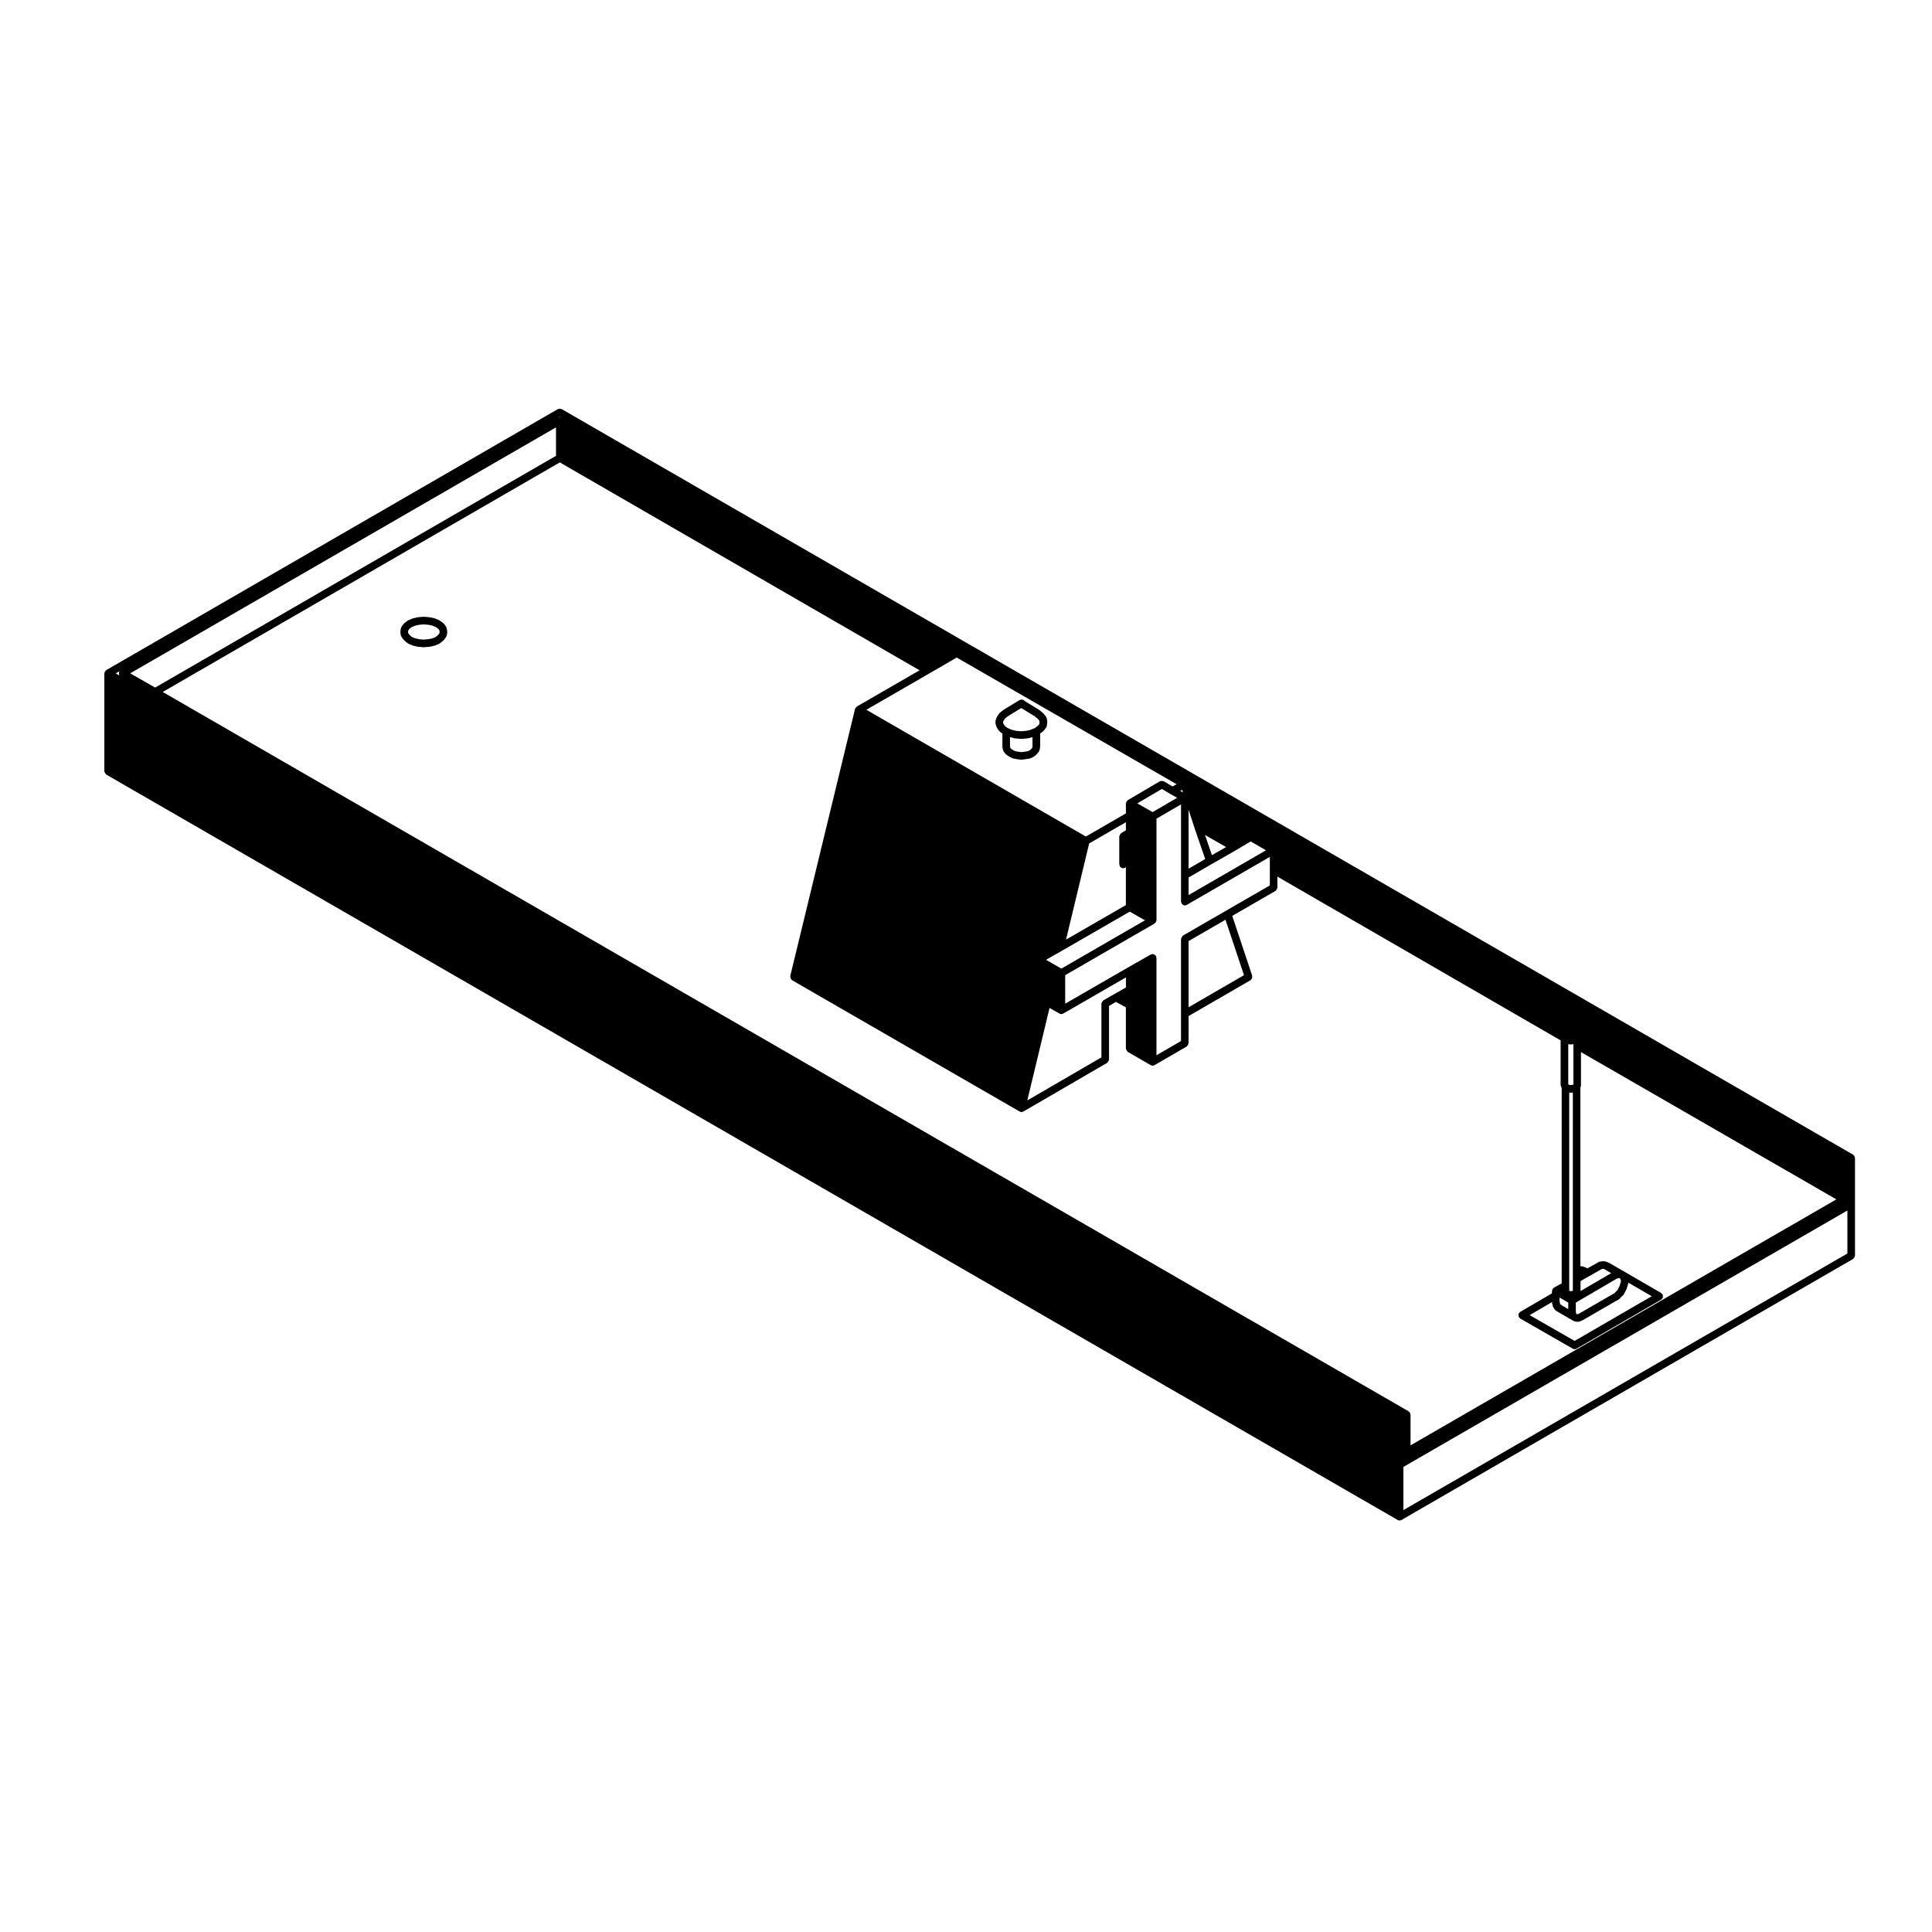 <?xml version="1.0" encoding="UTF-8"?>
<!-- Uploaded to: ICON Repo, www.svgrepo.com, Generator: ICON Repo Mixer Tools -->
<svg fill="#000000" width="800px" height="800px" version="1.1" viewBox="144 144 512 512" xmlns="http://www.w3.org/2000/svg">
 <g>
  <path d="m635.47 450.5c-0.02-0.047 0.004-0.098-0.02-0.137-0.023-0.039-0.082-0.047-0.105-0.086-0.059-0.074-0.109-0.121-0.188-0.18-0.035-0.031-0.039-0.082-0.082-0.105l-342.23-197.58c-0.047-0.023-0.09 0-0.133-0.02-0.121-0.051-0.23-0.051-0.363-0.051-0.137 0-0.25-0.004-0.371 0.051-0.047 0.02-0.098-0.004-0.133 0.02l-119.68 69.168c-0.039 0.023-0.047 0.074-0.082 0.105-0.082 0.059-0.125 0.105-0.188 0.188-0.031 0.035-0.082 0.039-0.105 0.082-0.023 0.039 0 0.09-0.02 0.133-0.035 0.086-0.055 0.152-0.066 0.242-0.012 0.051-0.055 0.082-0.055 0.125v25.945c0 0.051 0.047 0.082 0.055 0.125 0.016 0.133 0.074 0.223 0.137 0.332 0.07 0.121 0.121 0.223 0.238 0.309 0.035 0.031 0.039 0.082 0.082 0.105l342.24 197.54c0.156 0.098 0.328 0.137 0.504 0.137 0.176 0 0.344-0.047 0.504-0.137l119.67-69.168c0.039-0.023 0.047-0.074 0.082-0.105 0.109-0.086 0.168-0.188 0.238-0.309 0.066-0.109 0.121-0.207 0.137-0.332 0.004-0.051 0.055-0.082 0.055-0.125v-25.898c0-0.051-0.047-0.082-0.055-0.125-0.016-0.094-0.035-0.164-0.066-0.246zm-117.72 68.254c-0.012-0.09-0.031-0.156-0.066-0.242-0.02-0.047 0.004-0.098-0.02-0.137-0.023-0.039-0.082-0.047-0.105-0.082-0.059-0.074-0.109-0.121-0.188-0.18-0.035-0.031-0.039-0.082-0.082-0.105l-330.17-190.63 105.23-60.84 95.34 55.098-16.617 9.598c-0.004 0-0.004 0.004-0.004 0.012-0.082 0.047-0.102 0.137-0.16 0.203-0.059 0.066-0.156 0.082-0.203 0.156-0.023 0.039 0 0.09-0.02 0.133-0.02 0.039-0.07 0.074-0.082 0.121-0.004 0.004-0.012 0.004-0.012 0.012l-17.168 70.789c-0.02 0.09 0.039 0.16 0.039 0.25 0 0.133 0.004 0.242 0.055 0.363 0.055 0.121 0.133 0.203 0.23 0.297 0.066 0.066 0.074 0.152 0.152 0.195l60.297 34.793c0.059 0.035 0.121 0.031 0.188 0.051 0.035 0.016 0.047 0.051 0.082 0.059 0.082 0.02 0.156 0.031 0.238 0.031 0.172 0 0.348-0.047 0.508-0.137l22.184-12.891c0.039-0.023 0.047-0.082 0.082-0.105 0.105-0.082 0.16-0.176 0.23-0.297 0.066-0.109 0.121-0.211 0.137-0.344 0.012-0.047 0.055-0.074 0.055-0.121v-14.234l1.844-1.055 2.625 1.449v10.934c0 0.051 0.047 0.082 0.055 0.125 0.016 0.133 0.074 0.227 0.137 0.336 0.07 0.117 0.121 0.215 0.23 0.297 0.035 0.031 0.039 0.086 0.082 0.105l6.074 3.512c0.16 0.098 0.332 0.137 0.508 0.137 0.176 0 0.344-0.047 0.508-0.137l8.516-4.938c0.047-0.023 0.047-0.082 0.086-0.105 0.105-0.082 0.156-0.176 0.227-0.297 0.066-0.109 0.121-0.211 0.137-0.344 0.012-0.047 0.055-0.074 0.055-0.121v-7.203l16.41-9.5c0.098-0.055 0.109-0.16 0.18-0.238 0.09-0.098 0.172-0.168 0.223-0.293 0.047-0.121 0.031-0.242 0.023-0.371-0.004-0.102 0.055-0.191 0.02-0.293l-5.289-15.855 11.457-6.609c0.039-0.023 0.047-0.074 0.082-0.105 0.109-0.086 0.168-0.18 0.238-0.309 0.066-0.109 0.121-0.203 0.137-0.332 0.012-0.051 0.055-0.082 0.055-0.125v-2.926l75.059 43.398v11.828c0 0.082 0.07 0.125 0.086 0.203 0.016 0.082-0.023 0.152 0.012 0.227l0.137 0.297c0.012 0.02 0.035 0.031 0.047 0.051v51.801l-2.047 1.113c-0.051 0.023-0.055 0.086-0.098 0.117-0.082 0.055-0.133 0.105-0.191 0.188-0.031 0.035-0.082 0.039-0.105 0.082-0.02 0.035 0 0.082-0.016 0.117-0.039 0.086-0.055 0.152-0.066 0.246-0.012 0.051-0.059 0.086-0.059 0.137v0.641l-8.422 4.918c-0.086 0.051-0.098 0.141-0.156 0.207-0.07 0.066-0.16 0.082-0.211 0.16-0.023 0.047 0 0.098-0.02 0.137-0.051 0.121-0.047 0.23-0.047 0.363 0 0.137 0 0.246 0.051 0.371 0.02 0.039-0.004 0.09 0.02 0.133 0.035 0.055 0.109 0.039 0.152 0.09 0.082 0.098 0.105 0.215 0.215 0.281l13.926 7.992c0.156 0.09 0.328 0.133 0.504 0.133s0.344-0.047 0.508-0.137l22.445-13c0.105-0.066 0.137-0.18 0.211-0.277 0.039-0.051 0.117-0.035 0.152-0.09 0.023-0.047 0-0.09 0.02-0.133 0.051-0.125 0.051-0.242 0.051-0.379 0-0.133 0-0.242-0.051-0.363-0.02-0.047 0.004-0.098-0.02-0.137-0.051-0.086-0.141-0.098-0.207-0.156-0.066-0.059-0.082-0.16-0.156-0.207l-13.789-7.981c-0.051-0.031-0.105 0-0.152-0.02l-0.168-0.121c-0.066-0.047-0.141-0.02-0.211-0.051-0.07-0.031-0.102-0.105-0.172-0.117l-0.281-0.059h-0.012c-0.004 0-0.004-0.004-0.012-0.004l-0.262-0.051c-0.035-0.012-0.059 0.023-0.098 0.02-0.035-0.004-0.059-0.039-0.098-0.039h-0.266c-0.035 0-0.055 0.031-0.086 0.035-0.035 0-0.055-0.023-0.09-0.02l-0.262 0.047-0.402 0.059c-0.098 0.016-0.141 0.102-0.223 0.133-0.086 0.035-0.176 0.012-0.246 0.07l-0.188 0.141-2.59 1.445c-0.07-0.047-0.09-0.121-0.168-0.152l-0.812-0.309c-0.02-0.012-0.039 0.012-0.059 0-0.02-0.004-0.031-0.031-0.051-0.035l-0.277-0.07c-0.031-0.004-0.055 0.016-0.086 0.016-0.031-0.004-0.047-0.039-0.074-0.039l-0.293-0.023v-47.352c0-0.004 0.004-0.012 0.012-0.02 0.02-0.07 0.074-0.117 0.082-0.191 0.004-0.051 0.055-0.082 0.055-0.133l0.004-0.305v-8.727l67.684 39.035-112.85 65.188v-8.148c0-0.047-0.043-0.074-0.055-0.125zm43.535-19.398-11.91-6.832 5.934-3.461c0 0.039 0.031 0.066 0.039 0.102 0 0.02-0.012 0.035-0.004 0.055-0.012 0.059-0.066 0.102-0.066 0.156 0 0.121 0.098 0.211 0.133 0.316v0.004c0 0.07 0.066 0.117 0.074 0.18 0.016 0.07-0.023 0.133 0 0.195l0.141 0.352c0.016 0.039 0.059 0.059 0.082 0.098 0.016 0.031 0 0.059 0.016 0.086l0.121 0.188 0.125 0.195c0.035 0.055 0.105 0.039 0.141 0.082 0.059 0.066 0.066 0.156 0.137 0.207l0.277 0.188c0.016 0.012 0.031 0.004 0.047 0.016 0.012 0.004 0.012 0.02 0.02 0.023l4.18 2.414c0.004 0 0.004 0.004 0.004 0.004l0.273 0.156c0.07 0.039 0.141 0.035 0.215 0.059 0.031 0.012 0.047 0.051 0.082 0.055l0.277 0.059c0.074 0.016 0.141 0.023 0.211 0.023h0.262c0.047 0 0.098-0.004 0.141-0.012l0.406-0.059c0.035-0.004 0.051-0.039 0.086-0.051 0.09-0.02 0.18-0.023 0.266-0.07l0.238-0.133 0.203-0.086c0.02-0.004 0.02-0.031 0.039-0.039 0.023-0.012 0.051-0.004 0.074-0.02l8.863-5.125 0.422-0.207c0.051-0.023 0.059-0.086 0.105-0.109 0.047-0.035 0.105-0.023 0.152-0.066l0.266-0.258c0.02-0.02 0.016-0.051 0.031-0.07 0.016-0.02 0.047-0.012 0.059-0.031l0.191-0.242 0.328-0.277c0.031-0.023 0.02-0.066 0.047-0.09 0.023-0.023 0.066-0.016 0.086-0.039l0.289-0.344c0.039-0.051 0.02-0.109 0.051-0.16 0.047-0.07 0.109-0.109 0.137-0.195l0.082-0.262 0.188-0.277c0.02-0.031 0.004-0.07 0.02-0.105 0.023-0.047 0.074-0.07 0.098-0.117l0.145-0.402c0.004-0.012-0.004-0.016 0-0.023 0.004-0.012 0.016-0.016 0.02-0.031l0.117-0.395v-0.004l0.141-0.457 0.133-0.422c0.016-0.055-0.02-0.102-0.016-0.145 0.004-0.016 0.016-0.023 0.02-0.039l6.211 3.598zm-102.3-105.96 9.785-5.656 4.902 14.691-14.688 8.504zm9.852-8.012-11.359 6.566c-0.074 0.047-0.09 0.133-0.145 0.191-0.051 0.047-0.074 0.098-0.109 0.145-0.105 0.145-0.172 0.277-0.188 0.449-0.012 0.055-0.059 0.09-0.059 0.141v27.012l-6.5 3.769v-25.832c0-0.098-0.074-0.156-0.102-0.242-0.023-0.09 0.012-0.176-0.035-0.258-0.023-0.047-0.082-0.047-0.105-0.086-0.086-0.105-0.176-0.16-0.297-0.23-0.121-0.07-0.211-0.125-0.344-0.141-0.051-0.012-0.082-0.055-0.125-0.055-0.098 0-0.152 0.074-0.242 0.102-0.086 0.023-0.176-0.012-0.258 0.035l-6.074 3.457s0 0.004-0.004 0.004l-16.609 9.578v-7.559l23.688-13.684c0.039-0.023 0.047-0.074 0.082-0.105 0.086-0.066 0.137-0.125 0.195-0.215 0.023-0.031 0.082-0.02 0.102-0.055 0.023-0.039 0-0.09 0.016-0.133 0.035-0.082 0.055-0.145 0.066-0.238 0.012-0.051 0.055-0.082 0.055-0.125l-0.008-26.922 6.5-3.777v25.762c0 0.102 0.082 0.16 0.105 0.25 0.023 0.086-0.012 0.172 0.035 0.25 0.02 0.035 0.07 0.023 0.098 0.055 0.18 0.258 0.438 0.453 0.777 0.453 0.172 0 0.344-0.047 0.504-0.137l22.023-12.727v7.57zm-32.441 23.719c-0.047 0.023-0.051 0.082-0.086 0.109-0.105 0.082-0.156 0.172-0.227 0.289-0.07 0.117-0.125 0.215-0.141 0.348-0.012 0.051-0.055 0.082-0.055 0.125v14.238l-19.645 11.418 5.898-24.52 2.625 1.496c0.156 0.09 0.328 0.133 0.504 0.133s0.344-0.047 0.504-0.137l16.609-9.578v2.672l-3.133 1.785h-0.004zm135.98 73.797 0.316-0.105c0.016-0.004 0.016-0.02 0.031-0.023 0.02-0.012 0.047-0.004 0.07-0.016l0.066-0.031h0.055c0.055 0 0.109-0.004 0.172-0.016l0.105-0.02 0.02 0.016c0.016 0.012 0.031 0.004 0.047 0.012 0.004 0.004 0.004 0.016 0.016 0.02l0.023 0.016 0.039 0.09c0.012 0.023 0.035 0.031 0.047 0.055 0.004 0.016-0.004 0.035 0.004 0.051l0.105 0.188 0.051 0.125v0.414l-0.086 0.266-0.145 0.473v0.004s-0.004 0-0.004 0.004l-0.117 0.395-0.086 0.23-0.207 0.301c-0.035 0.051-0.012 0.105-0.035 0.156-0.023 0.051-0.086 0.07-0.102 0.121l-0.059 0.207-0.105 0.121-0.324 0.277c-0.031 0.023-0.023 0.07-0.051 0.098-0.023 0.023-0.066 0.02-0.09 0.051l-0.215 0.266-0.121 0.109-0.277 0.137c-0.016 0.004-0.016 0.023-0.023 0.031-0.016 0.004-0.023 0-0.035 0.004l-8.848 5.113-0.223 0.098c-0.02 0.012-0.023 0.035-0.047 0.047-0.02 0.004-0.039-0.004-0.059 0.004l-0.117 0.066-0.152 0.023h-0.094l-0.098-0.055-0.09-0.066-0.02-0.02c-0.004-0.039-0.039-0.07-0.047-0.105-0.012-0.059 0.031-0.117 0.004-0.176l-0.059-0.16v-2.492zm-12.508-49.371 0.328 0.051c0.051 0.004 0.102 0.012 0.141 0.012 0.066 0 0.125-0.004 0.195-0.02l0.289-0.055v52.559l-0.082 0.023-0.172 0.035h-0.004l-0.23 0.039-0.242-0.039h-0.012c-0.004 0-0.004-0.004-0.012-0.004l-0.207-0.031v-1.379l0.004-51.191zm0.969-2.062-0.242 0.035c-0.012 0-0.016 0.016-0.023 0.016-0.012 0-0.016-0.004-0.023-0.004l-0.227 0.047-0.379-0.055-0.137-0.02-0.051-0.039c-0.004 0-0.004-0.004-0.004-0.004l-0.125-0.102c-0.012-0.02-0.012-0.047-0.023-0.066v-10.559h0.012c0.023 0.004 0.047 0.004 0.07 0.004 0.004 0.004 0.012 0.012 0.016 0.012l0.543 0.059c0.035 0 0.074 0.004 0.105 0.004 0.051 0 0.102-0.004 0.145-0.012l0.398-0.059c0.004 0 0.004-0.004 0.012-0.004 0.016-0.004 0.023 0 0.039-0.004l0.031-0.004v10.684zm-2.871 58.508c-0.121-0.102-0.223-0.23-0.383-0.266l-0.051-0.012v-0.004c-0.012-0.016-0.031-0.016-0.035-0.023l-0.07-0.168v-0.125c0-0.066-0.059-0.105-0.07-0.16-0.012-0.066 0.031-0.117 0.012-0.176l-0.074-0.207v-0.977l2.312 1.34v1.738zm-115.59-125.93-1.258 0.742c-0.047 0.023-0.047 0.082-0.086 0.105-0.105 0.082-0.152 0.18-0.223 0.297-0.066 0.117-0.121 0.211-0.141 0.344-0.004 0.047-0.051 0.074-0.051 0.121v7.422c0 0.105 0.082 0.168 0.105 0.262 0.023 0.09-0.012 0.188 0.047 0.273 0.02 0.031 0.066 0.02 0.09 0.051 0.18 0.246 0.438 0.43 0.766 0.43 0.18 0 0.363-0.051 0.527-0.152l0.215-0.133v10.051l-15.859 9.152 6.133-25.496 9.734-5.621zm-17.105 36.645-4.066-2.332 4.281-2.43s0-0.004 0.004-0.004l17.898-10.328 4.047 2.293zm24.184-41.477-4.055-2.309 6.504-3.824 2.309 1.367h0.012c0 0.004 0 0.012 0.004 0.012l1.723 0.973zm15.719 11.41-1.832-5.344 5.586 3.203zm-4.625-7.246c0 0.004 0.004 0.004 0.004 0.012v0.012l2.836 8.254-4.402 2.559v-15.633zm-3.766-9.781 0.5-0.277 0.223 0.68zm2.203 22.949 6.125-3.562h0.004l6.344-3.621c0.004 0 0.004-0.004 0.004-0.012h0.004l3.977-2.359 4.055 2.348-20.512 11.859 0.004-4.652zm-68.781-54.035c0.004-0.004 0.004-0.004 0.012-0.004l7.324-4.246 58.277 33.57-1.078 0.594-2.328-1.375c-0.039-0.023-0.098 0-0.137-0.02-0.125-0.055-0.242-0.059-0.383-0.059-0.121 0.004-0.227 0.004-0.344 0.051-0.055 0.02-0.105-0.004-0.156 0.023l-8.516 5.008c-0.039 0.023-0.047 0.082-0.086 0.105-0.07 0.055-0.117 0.105-0.172 0.18-0.031 0.039-0.086 0.039-0.105 0.086s0 0.09-0.016 0.133c-0.035 0.086-0.055 0.152-0.07 0.242-0.004 0.047-0.051 0.074-0.051 0.121v2.644l-10.609 6.133-58.168-33.594zm178.07 157.92c0.023-0.016 0.023-0.047 0.047-0.059 0.023-0.016 0.055-0.004 0.082-0.023l0.039-0.035 0.152-0.02 0.004-0.004h0.02l0.203-0.035h0.098l0.156 0.031h0.012l0.035 0.012 0.105 0.074c0.016 0.012 0.035 0.004 0.051 0.016 0.016 0.012 0.016 0.031 0.031 0.039l1.668 0.977-8.121 4.746v-2.641l2.168-1.25c0.004-0.004 0.012-0.004 0.016-0.004zm-276.93-215.63-106.23 61.418-6.609-3.777 112.84-65.184zm1.199-10.242c-0.02-0.004-0.039 0.012-0.066 0.012-0.051-0.012-0.082-0.055-0.125-0.055-0.047 0-0.082 0.047-0.125 0.055-0.02 0-0.039-0.016-0.066-0.012l0.191-0.105zm-116.95 67.395c-0.023 0.047 0 0.098-0.02 0.137-0.051 0.117-0.047 0.227-0.047 0.359 0 0.137 0 0.258 0.055 0.383 0.016 0.039-0.012 0.086 0.016 0.121 0.031 0.055 0.105 0.039 0.145 0.086 0.012 0.02 0.023 0.035 0.039 0.055l-1.113-0.641 1.082-0.625c-0.047 0.055-0.121 0.059-0.156 0.125zm340.32 210.8 117.66-67.953v11.395l-117.66 68z"/>
  <path d="m262.39 310.51c-0.016-0.09-0.098-0.133-0.121-0.211-0.031-0.074-0.004-0.156-0.055-0.227l-0.539-0.746c-0.035-0.051-0.102-0.047-0.137-0.086-0.035-0.039-0.039-0.105-0.086-0.137l-0.82-0.598c-0.035-0.023-0.082-0.012-0.109-0.031-0.031-0.02-0.047-0.07-0.086-0.086l-1.078-0.465c-0.031-0.016-0.066 0.012-0.098 0-0.035-0.012-0.051-0.051-0.086-0.059l-1.215-0.277c-0.031-0.004-0.051 0.02-0.082 0.016-0.023-0.004-0.039-0.035-0.066-0.035l-1.484-0.117c-0.035-0.012-0.055 0.031-0.09 0.023-0.031 0-0.051-0.031-0.082-0.023l-1.359 0.117c-0.023 0-0.039 0.031-0.066 0.035-0.023 0-0.047-0.02-0.07-0.016l-1.211 0.277c-0.035 0.012-0.047 0.047-0.074 0.055-0.035 0.012-0.07-0.016-0.102 0l-1.094 0.465c-0.047 0.02-0.051 0.07-0.09 0.098-0.039 0.02-0.09 0-0.121 0.031l-0.801 0.598c-0.047 0.035-0.047 0.098-0.082 0.133-0.039 0.039-0.102 0.035-0.125 0.082l-0.551 0.746c-0.051 0.07-0.023 0.152-0.055 0.223-0.035 0.082-0.109 0.121-0.125 0.207l-0.137 0.805c-0.012 0.066 0.039 0.109 0.039 0.176 0 0.066-0.047 0.105-0.035 0.172l0.137 0.746c0.016 0.098 0.098 0.141 0.133 0.227 0.031 0.066 0.004 0.137 0.051 0.195l0.551 0.734c0.023 0.031 0.07 0.02 0.102 0.051s0.02 0.082 0.055 0.105l0.801 0.691c0.047 0.039 0.105 0.031 0.152 0.059 0.047 0.023 0.055 0.086 0.105 0.105l1.094 0.473c0.047 0.02 0.09 0.016 0.133 0.031 0.02 0.004 0.023 0.023 0.047 0.031l1.211 0.277c0.039 0.012 0.082 0.012 0.121 0.016 0.004 0 0.004 0.004 0.012 0.004l1.359 0.117c0.031 0.004 0.059 0.004 0.09 0.004 0.023 0 0.055 0 0.082-0.004l1.484-0.117c0.004 0 0.004-0.004 0.012-0.004 0.047-0.004 0.09-0.004 0.133-0.016l1.215-0.277c0.02-0.004 0.023-0.023 0.047-0.031 0.047-0.016 0.098-0.012 0.137-0.031l1.078-0.473c0.047-0.02 0.055-0.074 0.098-0.102 0.051-0.023 0.105-0.016 0.152-0.055l0.82-0.691c0.039-0.035 0.035-0.09 0.07-0.125 0.023-0.031 0.07-0.016 0.098-0.051l0.539-0.734c0.047-0.059 0.02-0.133 0.051-0.195 0.039-0.086 0.117-0.137 0.133-0.238l0.121-0.746c0.012-0.059-0.035-0.105-0.039-0.156 0.004-0.059 0.051-0.102 0.039-0.156zm-7.336 2.887-1.066-0.242-0.867-0.371-0.578-0.504-0.359-0.48-0.059-0.328 0.07-0.402 0.312-0.43 0.586-0.438 0.91-0.383 1.055-0.242 1.203-0.105 1.316 0.105 1.074 0.242 0.883 0.379 0.598 0.438 0.312 0.43 0.059 0.398-0.059 0.359-0.316 0.434-0.625 0.523-0.863 0.371-1.059 0.242-1.316 0.105z"/>
  <path d="m408.07 336.6c0.02 0.066 0.074 0.098 0.105 0.145 0.023 0.047 0 0.102 0.031 0.137l0.543 0.797c0.031 0.047 0.098 0.031 0.133 0.07 0.047 0.055 0.047 0.125 0.105 0.172l0.66 0.484v3.566c0 0.039 0.039 0.07 0.047 0.105 0.004 0.035-0.031 0.074-0.02 0.109l0.137 0.609c0.02 0.09 0.098 0.137 0.133 0.211 0.031 0.055 0.004 0.117 0.047 0.168l0.402 0.539c0.031 0.047 0.098 0.031 0.125 0.066 0.047 0.051 0.047 0.121 0.105 0.16l0.691 0.484c0.02 0.016 0.051 0.012 0.07 0.02 0.02 0.016 0.02 0.039 0.039 0.051l0.812 0.422c0.07 0.035 0.145 0.035 0.215 0.055 0.031 0.004 0.039 0.035 0.066 0.039l0.941 0.176c0.02 0.004 0.047 0.004 0.066 0.004 0.004 0.004 0.012 0.012 0.016 0.012l1.074 0.117c0.035 0 0.074 0.004 0.105 0.004 0.039 0 0.086-0.004 0.121-0.012l0.945-0.117h0.004c0.012-0.004 0.02-0.004 0.035-0.004l1.094-0.176c0.031-0.004 0.047-0.035 0.07-0.047 0.086-0.02 0.16-0.02 0.242-0.059l0.801-0.422c0.039-0.02 0.039-0.07 0.074-0.098 0.039-0.023 0.09-0.016 0.121-0.047l0.539-0.484c0.031-0.023 0.02-0.07 0.051-0.102 0.02-0.023 0.059-0.016 0.082-0.039l0.418-0.539c0.047-0.055 0.02-0.121 0.051-0.18 0.039-0.086 0.117-0.133 0.137-0.227l0.125-0.609c0.012-0.039-0.023-0.066-0.02-0.105 0.004-0.039 0.047-0.066 0.047-0.105v-3.566l0.66-0.48c0.039-0.031 0.035-0.086 0.07-0.109 0.031-0.031 0.082-0.02 0.105-0.051l0.684-0.797c0.051-0.059 0.035-0.137 0.07-0.207 0.055-0.105 0.152-0.18 0.168-0.312l0.125-0.918c0.004-0.051-0.035-0.09-0.035-0.137 0-0.055 0.047-0.098 0.035-0.145l-0.125-0.855c-0.016-0.098-0.105-0.141-0.141-0.227-0.035-0.09-0.016-0.191-0.086-0.273l-0.684-0.816c-0.023-0.031-0.066-0.023-0.09-0.051-0.031-0.023-0.023-0.07-0.055-0.098l-0.945-0.754c-0.02-0.016-0.047-0.004-0.066-0.02-0.02-0.016-0.02-0.039-0.039-0.055l-3.84-2.348c-0.016-0.02-0.016-0.055-0.031-0.074-0.004-0.004-0.004-0.016-0.012-0.02-0.316-0.316-0.875-0.344-1.273-0.055-0.031 0.016-0.059 0-0.086 0.016l-4.062 2.481c-0.023 0.016-0.02 0.047-0.047 0.059-0.02 0.016-0.047 0.004-0.066 0.02l-0.941 0.754c-0.047 0.035-0.039 0.098-0.074 0.137-0.039 0.039-0.102 0.039-0.125 0.086l-0.543 0.816c-0.031 0.047-0.004 0.098-0.031 0.137-0.02 0.051-0.082 0.07-0.098 0.117l-0.273 0.855c-0.035 0.105 0.023 0.195 0.023 0.301 0 0.102-0.059 0.188-0.031 0.293zm6.57-4.965 3.547 2.172 0.82 0.66 0.422 0.508 0.07 0.441-0.07 0.48-0.402 0.473-0.781 0.562-0.039 0.02s0 0.004-0.004 0.004l-0.977 0.418-1.184 0.301-1.34 0.117-1.426-0.109-1.246-0.312-0.969-0.414v-0.004l-0.035-0.016-0.711-0.523-0.367-0.535-0.133-0.457 0.133-0.422 0.383-0.57 0.754-0.609zm-0.898 11.57-0.707-0.133-0.648-0.336-0.488-0.336-0.172-0.23-0.07-0.301v-2.516l1.184 0.301c0.055 0.016 0.105 0.016 0.156 0.02 0.004 0 0.004 0.004 0.012 0.004l1.613 0.125c0.023 0.004 0.055 0.004 0.082 0.004 0.031 0 0.059 0 0.086-0.004l1.496-0.125c0.004 0 0.012-0.012 0.016-0.012 0.055-0.004 0.105-0.004 0.152-0.02l1.168-0.301v2.543l-0.055 0.266-0.223 0.289-0.379 0.332-0.551 0.293-0.934 0.152-0.777 0.102z"/>
 </g>
</svg>